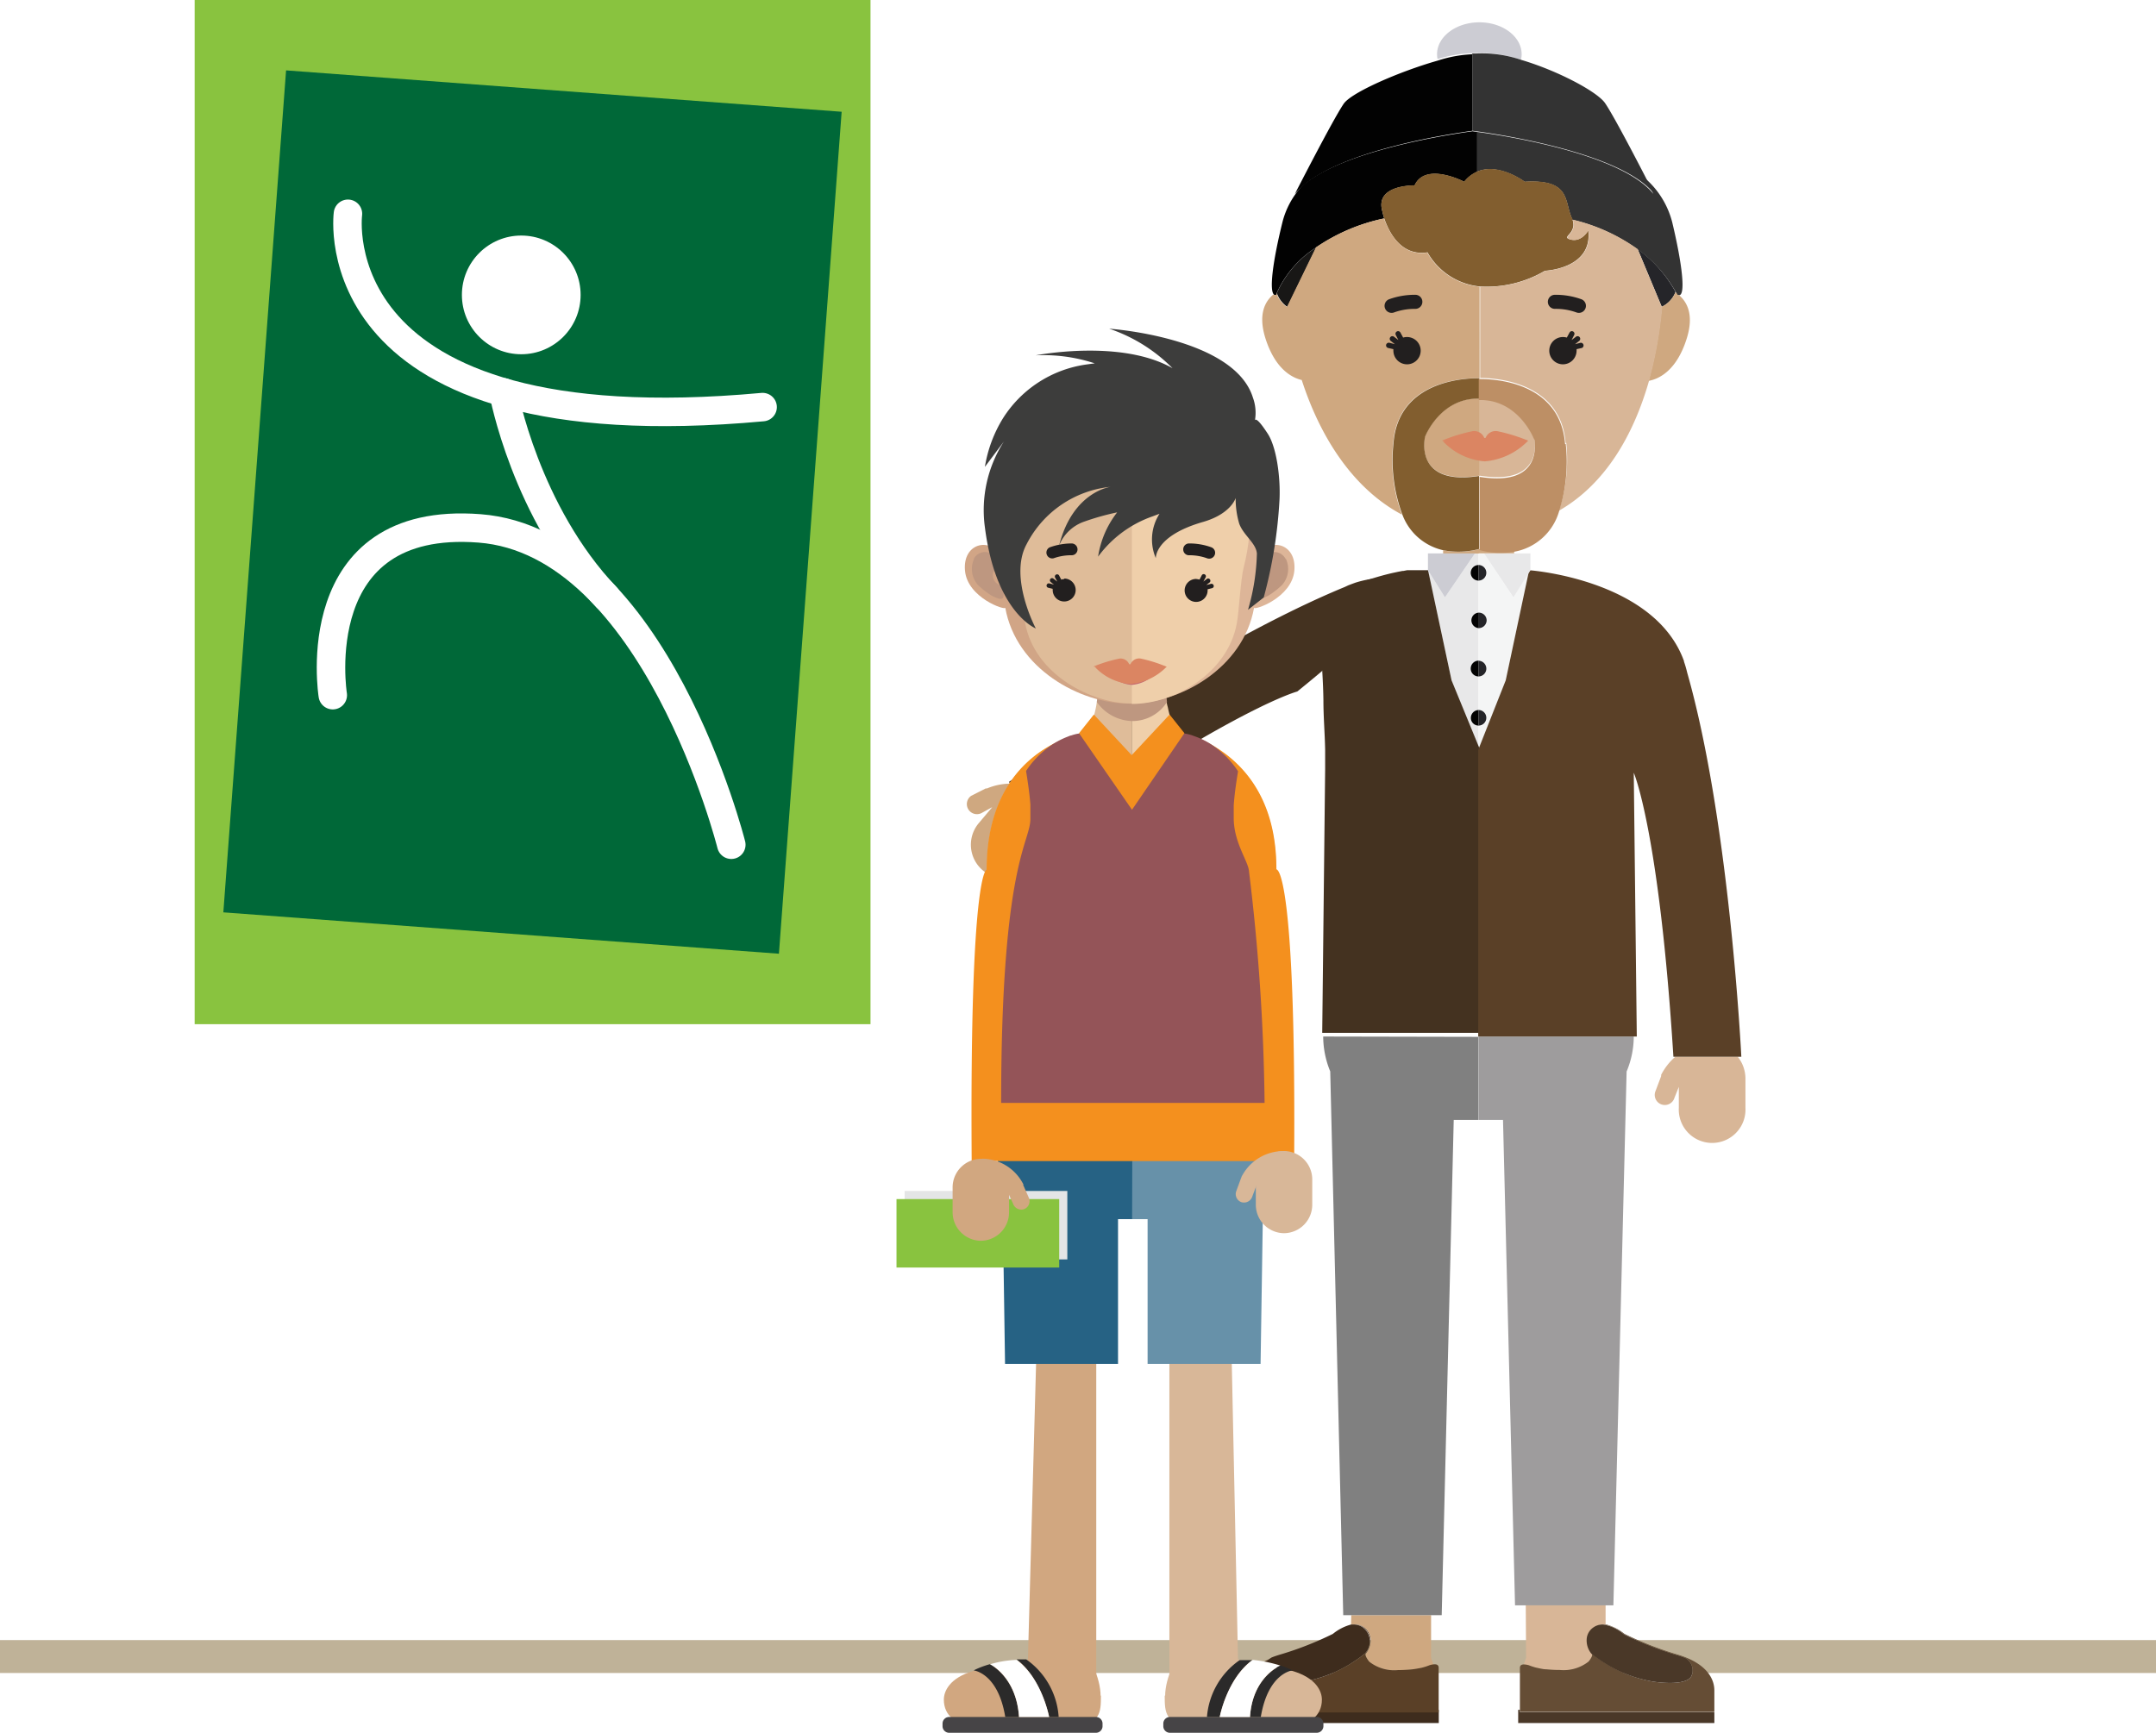 <svg xmlns="http://www.w3.org/2000/svg" xmlns:xlink="http://www.w3.org/1999/xlink" viewBox="0 0 199.03 160"><defs><style>.cls-1,.cls-44{fill:none;}.cls-2{fill:#bfb298;}.cls-3{fill:#89c33f;}.cls-4{fill:#006838;}.cls-5{fill:#d8b697;}.cls-6{fill:#181716;}.cls-7{fill:#252529;}.cls-8{fill:#020202;}.cls-9{fill:#ccccd3;}.cls-10{fill:#333;}.cls-11{fill:#825e2f;}.cls-12{fill:#cfa880;}.cls-13{fill:#4a3828;}.cls-14{fill:#654d35;}.cls-15{fill:#3e2c1d;}.cls-16{fill:#5a4027;}.cls-17{fill:#443220;}.cls-18{fill:#9e9c9d;}.cls-19{fill:gray;}.cls-20{fill:#e8e8e9;}.cls-21{fill:#f4f5f5;}.cls-22{fill:#bd8f65;}.cls-23{fill:#221f1f;fill-rule:evenodd;}.cls-24{fill:#db8562;}.cls-25{fill:#d8b798;}.cls-26{fill:#6791a9;}.cls-27{fill:#d1a780;}.cls-28{fill:#266284;}.cls-29{fill:#464446;}.cls-30{fill:#2b2a2a;}.cls-31{fill:#fff;}.cls-32{fill:#dfbc99;}.cls-33{fill:#efcfaa;}.cls-34{fill:#f4901e;}.cls-35{clip-path:url(#clip-path);}.cls-36{fill:#be9780;}.cls-37{fill:#d1a586;}.cls-38{fill:#ddb598;}.cls-39{fill:#945458;}.cls-40{fill:#c56a6f;}.cls-41{fill:#d67374;}.cls-42{fill:#3d3d3c;}.cls-43{fill:#e4e5e6;}.cls-44{stroke:#fff;stroke-linecap:round;stroke-linejoin:round;stroke-width:2.63px;}</style><clipPath id="clip-path"><rect class="cls-1" x="101.23" y="62.74" width="6.51" height="3.85"/></clipPath></defs><title>object</title><g id="Layer_2" data-name="Layer 2"><rect class="cls-2" y="151.44" width="199.03" height="3.04"/><rect class="cls-3" x="17.97" width="62.39" height="94.57"/><rect class="cls-4" x="23.45" y="8.3" width="51.43" height="77.96" transform="translate(3.64 -3.52) rotate(4.26)"/><path class="cls-1" d="M154.79,27.09a1.47,1.47,0,0,0-.09-.17.59.59,0,0,1,0,.08Z"/><path class="cls-5" d="M120.09,17.23h0l0,0Z"/><path class="cls-6" d="M117.87,27.06a2.63,2.63,0,0,0,.86,1.2l.12.07,2.67-5.49A9.68,9.68,0,0,0,117.87,27.06Z"/><path class="cls-7" d="M153.4,28.33A2.53,2.53,0,0,0,154.66,27a.59.59,0,0,0,0-.08A12,12,0,0,0,151.18,23l2.22,5.32Z"/><path class="cls-8" d="M117.86,27.2s0-.06,0-.14a9.68,9.68,0,0,1,3.65-4.22,17.39,17.39,0,0,1,6.28-2.67,7.35,7.35,0,0,1-.2-.75c-.6-2.38,3-2.29,3-2.29,1-2.21,4.58-.34,4.58-.34a3.08,3.08,0,0,1,1.2-.93V12.18l-.44-.06v0c-2,.28-12.09,1.77-15.78,5.11l0,0a7.68,7.68,0,0,0-1.76,3.28c-.89,3.6-1.26,6.41-.75,6.72A.29.29,0,0,0,117.86,27.2Z"/><path class="cls-9" d="M136.28,4.9v0a11.21,11.21,0,0,1,4.12.63,1.86,1.86,0,0,0,.07-.52c0-1.63-1.75-2.95-3.9-2.95s-3.91,1.32-3.91,2.95a2.3,2.3,0,0,0,.05.45A11.84,11.84,0,0,1,136.28,4.9Z"/><path class="cls-8" d="M135.91,12.08V5l.37,0v0a11.84,11.84,0,0,0-3.57.6c-3.51,1-8,2.95-8.68,4-1,1.47-4.5,8.32-4.5,8.32a6.11,6.11,0,0,1,.56-.58l0,0C123.82,13.85,133.87,12.36,135.91,12.08Z"/><path class="cls-10" d="M136.35,12.18v3.68c2-.87,4.4.93,4.4.93,4.25-.26,3.65,1.78,4.33,3.31,0,.07,0,.13.07.19a17,17,0,0,1,6,2.72,12,12,0,0,1,3.52,3.91,1.47,1.47,0,0,1,.09.17l.05.11a.32.32,0,0,0,.17.06c.66.06.31-2.89-.61-6.74a8,8,0,0,0-2.44-4l.7,1.38C149.63,14.15,138.66,12.49,136.35,12.18Z"/><path class="cls-10" d="M136.28,4.94l-.37,0v7.13l.44.06c2.31.31,13.28,2,16.31,5.71l-.7-1.38c-1.07-2.08-3.06-5.88-3.79-6.94s-4.38-3-7.77-4A11.21,11.21,0,0,0,136.28,4.94Z"/><path class="cls-11" d="M142.62,25s4.42-.17,4-3.73c0,0-.59,1.1-1.61.85s.61-.49.15-1.85c0-.06,0-.12-.07-.19-.68-1.53-.08-3.57-4.33-3.31,0,0-2.38-1.8-4.4-.93a3.08,3.08,0,0,0-1.2.93s-3.56-1.87-4.58.34c0,0-3.57-.09-3,2.29a7.35,7.35,0,0,0,.2.75c.42,1.24,1.52,3.53,4,3.15a6.25,6.25,0,0,0,4.83,3.15A10.56,10.56,0,0,0,142.62,25Z"/><path class="cls-12" d="M124.72,150H125a1.45,1.45,0,0,1,.93.27,1.43,1.43,0,0,1,.6,1,1.9,1.9,0,0,1-.43,1.43c-.12.17.24.65.33.75a3.72,3.72,0,0,0,2.65.77q.62,0,1.23-.06c.31,0,.62-.09.93-.15a5.39,5.39,0,0,0,.68-.22,1.88,1.88,0,0,1,.4-.08q-.09-.32-.21-.63v-3.94h-7.37Z"/><path class="cls-5" d="M140.88,153.08q-.12.31-.21.63a1.72,1.72,0,0,1,.48.08,5.39,5.39,0,0,0,.68.22c.31.06.61.12.93.15s.82.06,1.23.06a3.72,3.72,0,0,0,2.65-.77c.09-.09.42-.53.33-.72l0,0a1.93,1.93,0,0,1-.43-1.42,1.41,1.41,0,0,1,.6-1A1.48,1.48,0,0,1,148,150l.22,0v-1.81h-7.37Z"/><polygon class="cls-13" points="140.31 158.1 140.31 157.88 140.15 157.88 140.15 159.1 158.26 159.1 158.26 157.88 158.26 157.88 158.26 158.1 140.31 158.1"/><path class="cls-14" d="M149.92,150.91a30.69,30.69,0,0,0,4.94,1.93c.26.08.5.16.72.25a1.31,1.31,0,0,1,.62,1.51c-.24,1.11-3,.77-3.62.67a12.07,12.07,0,0,1-4.85-2c-.26-.18-.51-.36-.76-.56.09.19-.24.63-.33.72a3.72,3.72,0,0,1-2.65.77q-.62,0-1.23-.06c-.32,0-.62-.09-.93-.15a5.39,5.39,0,0,1-.68-.22,1.72,1.72,0,0,0-.48-.08c-.19,0-.36.07-.36.32v4.07h17.95v-2c0-1-.64-2.47-3.37-3.29a30.69,30.69,0,0,1-4.94-1.93,4.59,4.59,0,0,0-1.7-.87l-.22,0A3.88,3.88,0,0,1,149.92,150.91Z"/><path class="cls-13" d="M152.58,155.27c.6.1,3.38.44,3.62-.67a1.31,1.31,0,0,0-.62-1.51c-.22-.09-.46-.17-.72-.25a30.69,30.69,0,0,1-4.94-1.93A3.88,3.88,0,0,0,148,150a1.48,1.48,0,0,0-.92.28,1.41,1.41,0,0,0-.6,1,1.93,1.93,0,0,0,.43,1.42l0,0c.25.2.5.38.76.56A12.07,12.07,0,0,0,152.58,155.27Z"/><polygon class="cls-15" points="114.78 158.1 114.78 157.88 114.7 157.88 114.7 159.1 132.82 159.1 132.82 157.88 132.74 157.88 132.74 158.1 114.78 158.1"/><path class="cls-16" d="M131.22,154c-.31.06-.62.12-.93.15s-.82.06-1.23.06a3.72,3.72,0,0,1-2.65-.77c-.09-.1-.45-.58-.33-.75a1.9,1.9,0,0,0,.43-1.43,1.43,1.43,0,0,0-.6-1A1.45,1.45,0,0,0,125,150a1.49,1.49,0,0,1,.85.27,1.61,1.61,0,0,1,.17,2.4,9,9,0,0,1-.79.59,12.07,12.07,0,0,1-4.85,2c-.6.1-3.38.44-3.61-.67a1.31,1.31,0,0,1,.47-1.42c-2,.85-2.45,2.1-2.43,2.95v2h18V154c0-.28-.21-.34-.44-.32a1.88,1.88,0,0,0-.4.08A5.39,5.39,0,0,1,131.22,154Z"/><path class="cls-15" d="M116.75,154.6c.23,1.11,3,.77,3.61.67a12.07,12.07,0,0,0,4.85-2,9,9,0,0,0,.79-.59,1.61,1.61,0,0,0-.17-2.4A1.49,1.49,0,0,0,125,150h-.26a4.51,4.51,0,0,0-1.7.87,30.69,30.69,0,0,1-4.94,1.93c-.26.08-.5.16-.72.25l-.14.09A1.31,1.31,0,0,0,116.75,154.6Z"/><path class="cls-17" d="M121.74,62.22c1.17-1,2.33-2,3.51-2.94S127.77,57,129.06,56A18,18,0,0,1,131.82,54l-.44-.14-.06,0-.63-.17h0l-.65-.15h0a9.81,9.81,0,0,0-4.94.27h0l0,0h0l-.3.11-.34.13-.32.15c-13.28,5.46-31,18-31,18l3.86,4.92c15.69-10.79,21.8-13,22.76-13.27C120.39,63.34,121.07,62.78,121.74,62.22Z"/><path class="cls-12" d="M97.56,76a3.15,3.15,0,0,1-.75,1.93L95.08,80a3.08,3.08,0,1,1-4.72-4l1.24-1.47-1,.55a.93.93,0,0,1-.94-1.6L91,72.8l.12,0h0a5.63,5.63,0,0,1,2.06-.44l2.45,2Z"/><path class="cls-5" d="M160.42,97.58h-5.77a5.65,5.65,0,0,0-1.3,1.66h0a.61.61,0,0,0,0,.12l-.52,1.38a.93.93,0,1,0,1.75.62l.4-1v1.92a3.08,3.08,0,1,0,6.15,0V99.54A3.24,3.24,0,0,0,160.42,97.58Z"/><path class="cls-18" d="M136.48,95.74v7.67h2.27l1.11,44.82h9.08l1.22-49.29a8.39,8.39,0,0,0,.66-3.23H136.48Z"/><path class="cls-19" d="M122.15,95.71a8.53,8.53,0,0,0,.65,3.22L124,149.14h9.09l1.11-45.73h2.26V95.74Z"/><path class="cls-20" d="M134,62.82l2.49,6.46V67a.71.71,0,0,1-.71-.72.73.73,0,0,1,.71-.72V62.82h0v-.36h0a.73.73,0,0,1,0-1.45h0V58a.72.72,0,0,1-.69-.72.71.71,0,0,1,.69-.71v-3h0a.72.72,0,0,1,0-1.44h0V51.1h-.33l-2.77,4.06-1.57-2.51L134,62.82Z"/><path class="cls-8" d="M125.81,54a25.56,25.56,0,0,1,2.73-.79A25.56,25.56,0,0,0,125.81,54Z"/><path class="cls-8" d="M120.36,57a9.77,9.77,0,0,0-2.84,4A9.77,9.77,0,0,1,120.36,57Z"/><path class="cls-12" d="M136.49,51.1h3.29v-.25a7.18,7.18,0,0,1-3.24-.15h0a7.38,7.38,0,0,1-3.32.11v.3h3.27Z"/><path class="cls-21" d="M137,51.1h-.46v1.07a.72.72,0,0,1,0,1.44v3h0a.72.72,0,0,1,.72.72.73.73,0,0,1-.72.73h0v3a.73.73,0,0,1,0,1.45v.36h0v2.74h0a.72.72,0,1,1,0,1.44h0v2.24L139,62.82h0l2.11-9.93-1.42,2.27Z"/><path class="cls-12" d="M154.79,27.09l-.13-.09a2.53,2.53,0,0,1-1.26,1.33,37.68,37.68,0,0,1-1.22,6.84c.91-.16,2.56-.88,3.51-3.85.71-2.2.08-3.4-.68-4.06a.32.32,0,0,1-.17-.06Z"/><path class="cls-5" d="M141.65,40.52l-.09-.17s-1.39-3.57-5-3.5v7.07h0v0C142,44.79,141.78,41.4,141.65,40.52Z"/><path class="cls-5" d="M153.4,28.33,151.18,23a17,17,0,0,0-6-2.72c.46,1.36-1.13,1.6-.15,1.85s1.61-.85,1.61-.85c.43,3.56-4,3.73-4,3.73a10.56,10.56,0,0,1-6,1.45v8.44c.81,0,7.42.07,7.89,6h.06a15.11,15.11,0,0,1-.68,6.26c4.35-2.49,6.92-7.09,8.32-12a37.68,37.68,0,0,0,1.22-6.84Z"/><path class="cls-12" d="M136.54,36.85v-.06c-3.6-.09-5,3.5-5,3.5s-1.14,4.61,5.05,3.63V36.85Z"/><path class="cls-12" d="M128.61,40.92c.47-6.21,7.53-6,7.92-6h.06V26.47a6.25,6.25,0,0,1-4.83-3.15c-2.44.38-3.54-1.91-4-3.15a17.39,17.39,0,0,0-6.28,2.67l-2.67,5.49-.12-.07a2.63,2.63,0,0,1-.86-1.2c0,.08,0,.13,0,.14a.29.29,0,0,1-.29,0c-.78.65-1.42,1.86-.71,4.08.9,2.79,2.41,3.59,3.34,3.81,1.68,5.2,4.68,10,9.25,12.43A14.4,14.4,0,0,1,128.61,40.92Z"/><path class="cls-7" d="M137.24,57.29a.72.72,0,0,0-.72-.72V58A.73.73,0,0,0,137.24,57.29Z"/><path class="cls-8" d="M136.52,56.57h0a.71.71,0,0,0-.69.71.72.72,0,0,0,.69.72h0Z"/><path class="cls-11" d="M136.54,50.69V43.94h.07v0h0c-6.19,1-5.05-3.63-5.05-3.63s1.4-3.59,5-3.5l0-1.88h0c-.39,0-7.45-.2-7.92,6a14.4,14.4,0,0,0,.84,6.64,5.24,5.24,0,0,0,3.77,3.24A7.38,7.38,0,0,0,136.54,50.69Z"/><path class="cls-22" d="M144.54,41h-.06c-.47-6-7.08-6-7.89-6h-.08l0,1.88v.06h.05c3.58-.07,5,3.5,5,3.5l.09.17c.13.88.31,4.27-5,3.43h-.07v6.75h0a7.18,7.18,0,0,0,3.24.15,5.27,5.27,0,0,0,4.08-3.64A15.11,15.11,0,0,0,144.54,41Z"/><path class="cls-7" d="M137.21,52.89a.72.72,0,0,0-.72-.72h0v1.44h0A.72.72,0,0,0,137.21,52.89Z"/><path class="cls-8" d="M135.77,52.89a.72.72,0,0,0,.72.72V52.17A.72.72,0,0,0,135.77,52.89Z"/><path class="cls-7" d="M137.21,61.74a.73.73,0,0,0-.72-.73h0v1.45h0A.72.72,0,0,0,137.21,61.74Z"/><path class="cls-8" d="M135.77,61.74a.72.72,0,0,0,.72.72V61A.73.73,0,0,0,135.77,61.74Z"/><path class="cls-7" d="M137.21,66.28a.72.72,0,0,0-.72-.72V67A.72.72,0,0,0,137.21,66.28Z"/><path class="cls-8" d="M136.49,65.56h0a.73.73,0,0,0-.71.72.71.71,0,0,0,.71.72h0Z"/><path class="cls-17" d="M134,62.82h0l-2.17-10.17h-.52l-.19,0H131l-.23,0-.09,0-.27,0-.1,0-.32,0h-.09l-.36.07-.08,0-.41.08h0l-.47.1h0a25.56,25.56,0,0,0-2.73.79,18.61,18.61,0,0,0-2.55,1.09h0l-.57.31,0,0-.55.33,0,0-.09.06a19.67,19.67,0,0,0-.16,4.2c.09,1.67.22,3.33.24,5,0,1.52.13,3,.16,4.57,0,.58,0,1.17,0,1.76h0l-.27,24.36h.26l14.33,0V69.28Z"/><path class="cls-16" d="M160.42,97.58h.33s-1.06-21.66-5-35.48a9.73,9.73,0,0,0-.29-1,.43.43,0,0,1,0-.05h0c-2.58-7.19-13.14-8.3-14.2-8.39h0l-.15.23L139,62.82h0l-2.54,6.42V95.71h14.64l-.28-24.36s2.35,5.39,3.66,26.23h5.92Z"/><path class="cls-9" d="M136.16,51.1h-4.34v1.55l1.57,2.51Z"/><path class="cls-20" d="M139.71,55.16l1.42-2.27.15-.23h0V51.1H137Z"/><path class="cls-23" d="M144.3,31.12a1.27,1.27,0,0,1,.34.05l.25-.46a.24.24,0,1,1,.43.22l-.24.47h0l.41-.31a.24.24,0,1,1,.29.39l-.38.3h0l.51-.13a.25.25,0,0,1,.12.48l-.49.11a.66.66,0,0,1,0,.14,1.26,1.26,0,1,1-1.25-1.26Z"/><path class="cls-23" d="M143.54,28.52a.65.65,0,1,1,0-1.3,7,7,0,0,1,2.44.41.65.65,0,0,1-.45,1.22A5.58,5.58,0,0,0,143.54,28.52Z"/><path class="cls-23" d="M129.87,31.12a1.27,1.27,0,0,0-.34.05l-.25-.46a.24.24,0,1,0-.43.22l.24.47h0l-.41-.31a.24.24,0,0,0-.29.39l.38.3h0l-.51-.13a.26.26,0,0,0-.3.18.25.25,0,0,0,.18.3l.49.11a.66.66,0,0,0,0,.14,1.26,1.26,0,1,0,1.25-1.26Z"/><path class="cls-23" d="M130.68,27.22a.65.65,0,1,1-.05,1.3,5.58,5.58,0,0,0-1.94.33.65.65,0,0,1-.45-1.22A7,7,0,0,1,130.68,27.22Z"/><path class="cls-24" d="M141.07,40.69a6.28,6.28,0,0,1-4,1.91,5.93,5.93,0,0,1-3.88-1.87,25.31,25.31,0,0,1,3.88-.29A32,32,0,0,1,141.07,40.69Z"/><path class="cls-24" d="M138.21,39.81a1,1,0,0,0-1.13.86,1,1,0,0,0-1.12-.86,15.78,15.78,0,0,0-2.86.88s2.18.23,2.8.23,1.17.24,1.18-.22c0,.47.46.29,1.08.29s2.91-.3,2.91-.3A15.78,15.78,0,0,0,138.21,39.81Z"/><polygon class="cls-25" points="107.95 155.84 114.34 155.84 113.58 119.62 107.95 119.62 107.95 155.84"/><path class="cls-25" d="M107.52,156.57c0,1.52,0,2.75,2.76,2.75h9c1.52,0,2.75-.85,2.75-2.38h0c0-.77-.52-2-2.72-2.65l-9.22-1.94c-1.52,0-2.53,2.7-2.53,4.22Z"/><polygon class="cls-26" points="105.94 125.94 116.37 125.94 116.74 101.84 105.94 101.84 105.94 125.94"/><polygon class="cls-27" points="101.2 155.84 94.82 155.84 95.82 119.62 101.2 119.62 101.2 155.84"/><path class="cls-27" d="M101.63,156.57c0,1.52,0,2.75-2.75,2.75h-9c-1.52,0-2.75-.85-2.75-2.38h0c0-.77.52-2,2.72-2.65l9.22-1.94c1.53,0,2.53,2.7,2.53,4.22Z"/><polygon class="cls-28" points="103.21 125.94 92.78 125.94 92.42 101.84 103.21 101.84 103.21 125.94"/><path class="cls-26" d="M92,101.84V106a6.57,6.57,0,0,0,6.57,6.57h11.88a6.57,6.57,0,0,0,6.57-6.57v-4.17Z"/><path class="cls-28" d="M104.54,101.84H92V106a6.57,6.57,0,0,0,6.57,6.57h5.94Z"/><path class="cls-29" d="M96.85,158.54H87.62a.61.61,0,0,0-.61.61v.24a.61.61,0,0,0,.61.61h13.55a.61.61,0,0,0,.61-.61v-.24a.61.61,0,0,0-.61-.61H96.85Z"/><path class="cls-30" d="M96.85,158.54h.88a7.05,7.05,0,0,0-3-5.32l-.53,0-.36,0h0C96.19,155,96.85,158.54,96.85,158.54Z"/><path class="cls-30" d="M92.8,158.54h1.27c-.24-3.72-2.69-4.86-2.7-4.87a8.43,8.43,0,0,0-1.22.44l-.27.13S92.13,154.46,92.8,158.54Z"/><path class="cls-31" d="M94.07,158.54h2.78s-.66-3.56-3-5.27h0a9.78,9.78,0,0,0-2.44.4h0S93.83,154.82,94.07,158.54Z"/><path class="cls-29" d="M115.39,158.54H108a.61.61,0,0,0-.61.61v.24a.61.61,0,0,0,.61.61h13.56a.62.62,0,0,0,.61-.61v-.24a.61.61,0,0,0-.61-.61h-6.15Z"/><path class="cls-30" d="M111.42,158.54h1.18s.66-3.53,3-5.25l-.63,0-.53,0A7.05,7.05,0,0,0,111.42,158.54Z"/><path class="cls-30" d="M115.39,158.54h1c.68-4.08,2.92-4.3,2.92-4.3l-.26-.13a8.18,8.18,0,0,0-.82-.32S115.63,154.82,115.39,158.54Z"/><path class="cls-31" d="M112.6,158.54h2.79c.24-3.72,2.78-4.74,2.8-4.75h0a13.1,13.1,0,0,0-2.54-.52l0,0C113.26,155,112.6,158.54,112.6,158.54Z"/><path class="cls-32" d="M104.47,58.8V80.42H91.4a2,2,0,0,0-.3-.12c0-8.92,5.57-11.5,7.54-12.21a4.55,4.55,0,0,1,1-.26c.72,0,1.18-.92,1.49-2.32a6.86,6.86,0,0,0,.12-.68c.07-.39.12-.82.17-1.25,0-.27,0-.53.07-.8.11-1.34.14-2.78.14-4.14,0,0,1.58.16,2.86.16"/><path class="cls-33" d="M117.88,80.3a1.53,1.53,0,0,0-.28.12H104.47V58.8h0c1.28,0,2.87-.16,2.87-.16,0,1.36,0,2.79.14,4.11,0,.26,0,.52.07.77,0,.46.09.89.16,1.29h0c0,.18.06.35.1.51.3,1.49.78,2.5,1.53,2.5a5.57,5.57,0,0,1,1.47.46c2.12,1,7,3.8,7,12"/><path class="cls-34" d="M117.87,80.3s1.78,0,1.6,26.91H89.7c-.19-26.88,1.38-26.91,1.38-26.91,0-8.92,5.58-11.5,7.55-12.22,1.13.57,3,1.49,3.64,1.79a4.92,4.92,0,0,0,2.2.76,15,15,0,0,0,3.25-1,17.49,17.49,0,0,0,3.11-1.39c2.12,1,7,3.8,7,12"/><g class="cls-35"><path class="cls-36" d="M107.74,64.81h0a3.79,3.79,0,0,1-3.25,1.77h0a4.12,4.12,0,0,1-3.24-1.76c.07-.4.12-.82.16-1.26,0-.26,0-.53.08-.79a13.69,13.69,0,0,0,3,.38h0a12.11,12.11,0,0,0,3-.42c0,.26,0,.53.08.78,0,.46.1.89.16,1.29"/></g><path class="cls-37" d="M104.25,34c-12.45,0-12.52,10.42-12,17.24-.85-1.61-3.38-1.11-3.17,1.43s3.77,3.73,3.72,3.44c1,5.62,6.88,8.86,11.42,8.86h.1V34h-.1"/><path class="cls-36" d="M89.9,51.59a1.18,1.18,0,0,1,1.8-.34A1,1,0,0,1,92,52.37c-.08.33-.43.36-.34.86a.9.9,0,0,0,.49.72,1.07,1.07,0,0,1,.43.46,1.3,1.3,0,0,1,.05.7c-.09.4-.68.08-1.07-.1a7.35,7.35,0,0,1-1.29-1,2.25,2.25,0,0,1-.36-2.38"/><path class="cls-38" d="M104.32,34c12.45,0,12.52,10.42,12,17.24.85-1.61,3.38-1.11,3.17,1.43s-3.77,3.73-3.72,3.44c-1,5.62-6.88,8.86-11.42,8.86h-.1V34h.1"/><path class="cls-36" d="M118.67,51.59a1.18,1.18,0,0,0-1.8-.34,1,1,0,0,0-.3,1.12c.09.33.44.36.35.86a.89.89,0,0,1-.5.72,1.19,1.19,0,0,0-.42.46,1.3,1.3,0,0,0,0,.7c.09.4.68.08,1.07-.1a7.35,7.35,0,0,0,1.29-1,2.23,2.23,0,0,0,.36-2.38"/><path class="cls-32" d="M104.39,36.92c-4.09,0-7.09,1.19-8.91,3.54C92.94,43.74,93,48.75,94,52.35c.28,1.1.43,4.07.63,5.15.88,4.87,6.25,7.46,9.78,7.46h.1v-28h-.1"/><path class="cls-33" d="M113.29,40.47c-1.8-2.33-4.77-3.52-8.8-3.54V65c4,0,8.86-2.88,9.69-7.46.2-1.08.34-4,.63-5.15.93-3.58,1-8.59-1.52-11.88"/><path class="cls-39" d="M116.74,101.84H92.42c0-22.34,2.72-24,2.7-26.27v-.43c0-.15,0-.32,0-.49l0-.36c-.07-.91-.22-2-.4-3.1a8.44,8.44,0,0,1,1.73-1.92.61.61,0,0,1,.16-.13A7.21,7.21,0,0,1,98.62,68a1.18,1.18,0,0,1,.3-.1,3.73,3.73,0,0,1,.69-.17.85.85,0,0,0,.59-.25h0a2,2,0,0,0,.18-.21.55.55,0,0,1,.1.21c.22.59,2.45,2.32,4,3.83,1.53-1.51,3.76-3.24,4-3.83a.41.41,0,0,1,.11-.21,1.2,1.2,0,0,0,.17.21h0a.85.85,0,0,0,.59.25,4.3,4.3,0,0,1,.65.15l.3.11a7.26,7.26,0,0,1,2.09,1.16.93.93,0,0,1,.15.13,8.39,8.39,0,0,1,1.75,1.94c-.19,1.15-.34,2.24-.4,3.16,0,.13,0,.25,0,.36s0,.25,0,.36v.42c0,2.29,1.35,4,1.41,4.93A190.78,190.78,0,0,1,116.74,101.84Z"/><polygon class="cls-34" points="107.97 65.98 104.47 69.73 100.98 65.98 99.61 67.7 104.5 74.77 109.34 67.7 107.97 65.98"/><path class="cls-40" d="M106.6,62.24a3.35,3.35,0,0,1-2.13,1,3.14,3.14,0,0,1-2.07-1,13.81,13.81,0,0,1,2.07-.15,17.52,17.52,0,0,1,2.13.13"/><path class="cls-41" d="M105.07,61.77a.55.55,0,0,0-.6.46.54.54,0,0,0-.6-.46,8.37,8.37,0,0,0-1.53.47s1.17.12,1.5.12.63.13.63-.12c0,.25.25.16.58.16s1.55-.16,1.55-.16a8.37,8.37,0,0,0-1.53-.47"/><path class="cls-42" d="M117,40c-1.08-1.66-1.15-1.19-1.15-1.19a4.09,4.09,0,0,0-.19-2.1c-1.73-5.58-13.27-6.36-13.27-6.36A14.89,14.89,0,0,1,108.24,34c-4.78-2.73-12.62-1.19-12.62-1.19a15.13,15.13,0,0,1,5.44.74l-.8.11a10.89,10.89,0,0,0-7.65,4.93,12.26,12.26,0,0,0-1.69,4.52l1.76-2.35a11.71,11.71,0,0,0-1.76,7.93c1,7.88,4.7,9.34,4.7,9.34s-2.52-4.72-.85-7.78a9.82,9.82,0,0,1,7.76-5.3s-3.49.42-4.76,5.42a0,0,0,0,0,0,0,3.87,3.87,0,0,1,2.36-2.22,23.4,23.4,0,0,1,3-.84,8.79,8.79,0,0,0-1.76,4.09,10.51,10.51,0,0,1,5-3.71l.67-.25a4.39,4.39,0,0,0-.34,4.1s-.13-2.06,4.37-3.35c2.59-.75,3-2.21,3-2.21a8,8,0,0,0,.33,2.38c.4,1.08,1.55,1.78,1.63,2.75a20.21,20.21,0,0,1-.82,5.2l1.45-1.14a43.2,43.2,0,0,0,1.46-9.09C118.21,44,117.83,41.22,117,40Z"/><path class="cls-23" d="M110.44,53.47a.93.93,0,0,1,.29.05l.21-.4a.2.2,0,0,1,.28-.08.2.2,0,0,1,.08.27l-.21.39h0l.34-.26a.21.21,0,0,1,.25.33l-.32.25h0l.43-.11a.21.21,0,0,1,.25.15.2.2,0,0,1-.15.25l-.41.1v.11a1.06,1.06,0,1,1-1-1.06Z"/><path class="cls-23" d="M109.8,51.27a.53.53,0,0,1-.57-.52.54.54,0,0,1,.52-.57,5.94,5.94,0,0,1,2.06.35.54.54,0,0,1,.33.7.55.55,0,0,1-.71.32A4.76,4.76,0,0,0,109.8,51.27Z"/><path class="cls-23" d="M98.26,53.47a.93.93,0,0,0-.29.05l-.21-.4a.21.21,0,0,0-.37.19l.21.39h0l-.34-.26a.2.2,0,0,0-.28,0,.21.21,0,0,0,0,.29l.32.25h0l-.43-.11a.21.21,0,0,0-.25.15.2.2,0,0,0,.15.25l.41.1a.41.41,0,0,0,0,.11,1.06,1.06,0,1,0,1.06-1.06Z"/><path class="cls-23" d="M98.94,50.18a.55.55,0,0,1,.53.57.54.54,0,0,1-.57.52,4.81,4.81,0,0,0-1.64.28.54.54,0,0,1-.38-1A5.94,5.94,0,0,1,98.94,50.18Z"/><path class="cls-24" d="M107.71,61.55a5.29,5.29,0,0,1-3.36,1.61,5,5,0,0,1-3.28-1.58,21.84,21.84,0,0,1,3.28-.24A27,27,0,0,1,107.71,61.55Z"/><path class="cls-24" d="M105.3,60.81a.87.87,0,0,0-1,.73.87.87,0,0,0-.95-.73,13.49,13.49,0,0,0-2.42.74s1.84.19,2.37.19,1,.21,1-.18c0,.39.39.24.91.24s2.45-.25,2.45-.25A13.34,13.34,0,0,0,105.3,60.81Z"/><path class="cls-25" d="M115.93,111.22a2.63,2.63,0,0,0,2.61,2.65h0a2.63,2.63,0,0,0,2.6-2.65v-2.28a2.63,2.63,0,0,0-2.6-2.66h0a2.64,2.64,0,0,0-2.61,2.66Z"/><path class="cls-25" d="M114.12,110a.79.79,0,0,0,.47,1h0a.8.8,0,0,0,1-.48l.44-1.17a.78.78,0,0,0-.48-1h0a.78.78,0,0,0-1,.48Z"/><path class="cls-25" d="M114.6,108.69a4.31,4.31,0,0,1,3.8-2.4v3H116Z"/><rect class="cls-43" x="83.51" y="109.97" width="15.02" height="6.32"/><rect class="cls-3" x="82.76" y="110.72" width="15.02" height="6.32"/><path class="cls-27" d="M93.15,111.91a2.63,2.63,0,0,1-2.6,2.66h0a2.64,2.64,0,0,1-2.61-2.66v-2.27A2.64,2.64,0,0,1,90.55,107h0a2.63,2.63,0,0,1,2.6,2.66Z"/><path class="cls-27" d="M95,110.65a.79.79,0,0,1-.47,1h0a.8.8,0,0,1-1-.48L93,110a.78.78,0,0,1,.48-1h0a.79.79,0,0,1,1,.47Z"/><path class="cls-27" d="M94.48,109.38a4.29,4.29,0,0,0-3.8-2.39v3h2.39Z"/><path class="cls-44" d="M32.12,19.74S29.24,41.37,70.4,37.59"/><path class="cls-44" d="M30.72,64.19s-2.67-16.65,13.55-15.4S67.51,78,67.51,78"/><circle class="cls-31" cx="48.12" cy="27.23" r="5.48"/><path class="cls-44" d="M56,55.16c-7.49-7.85-9.52-18.93-9.52-18.93"/></g></svg>
